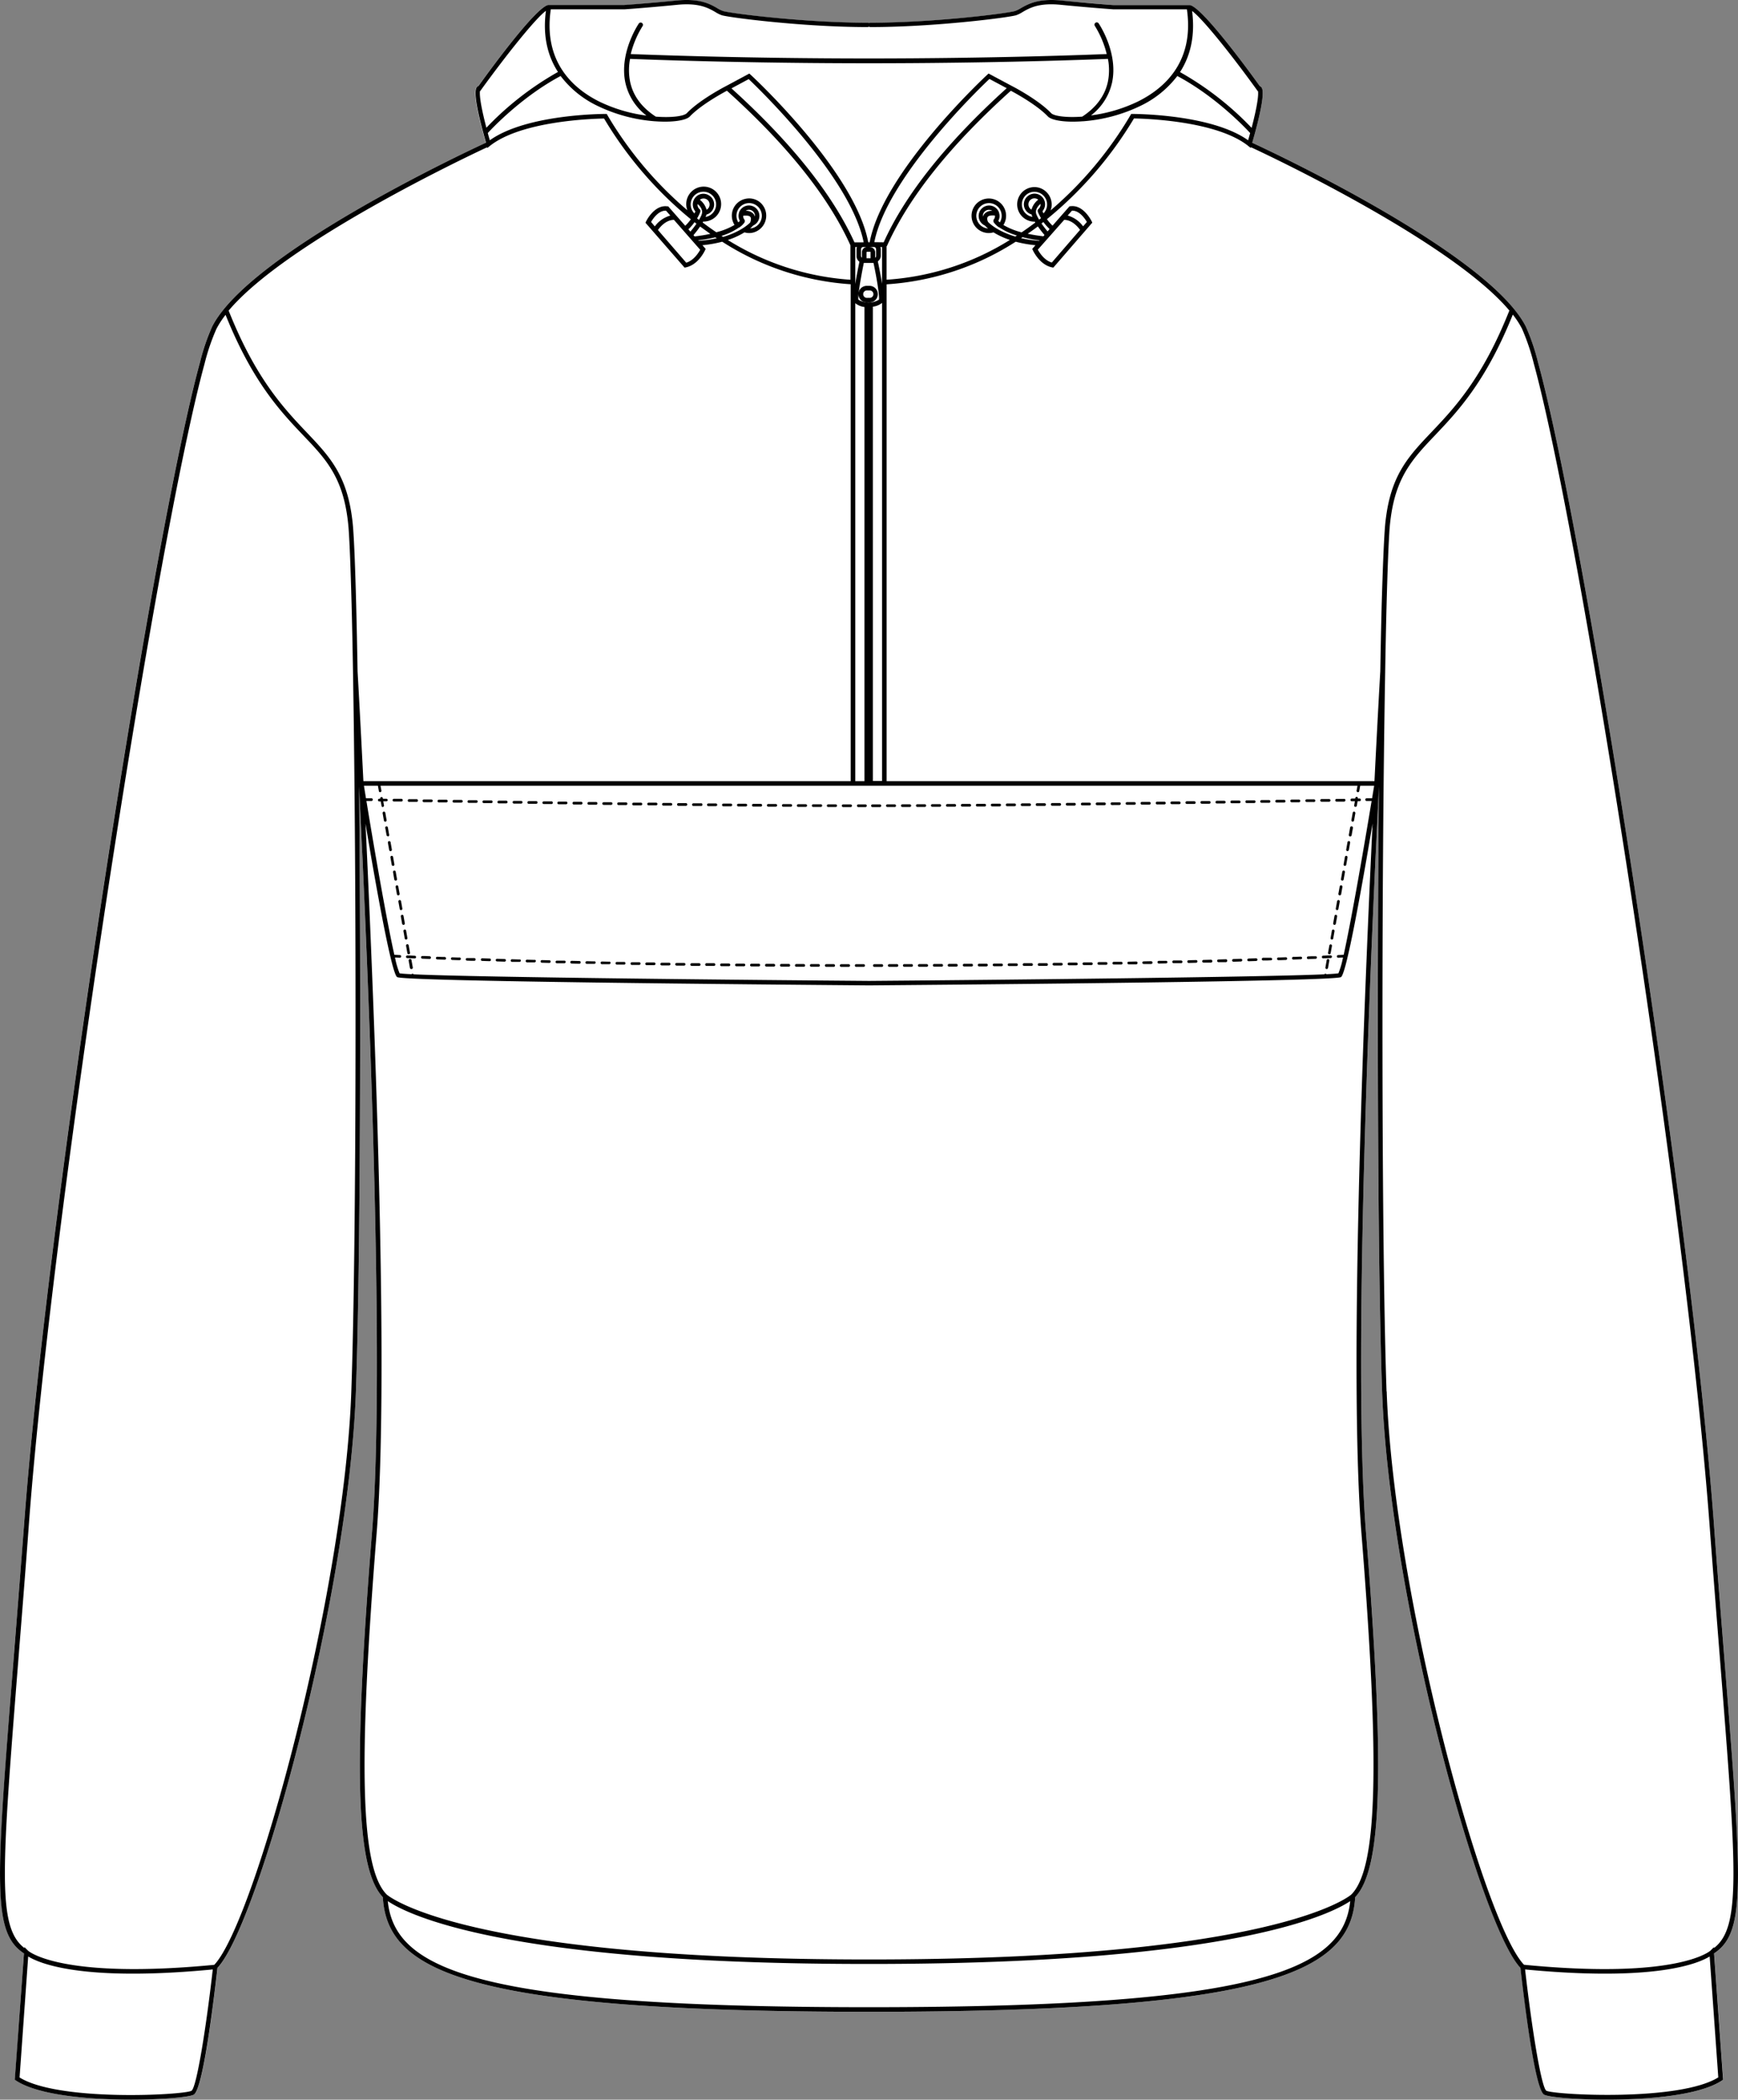 <svg xmlns="http://www.w3.org/2000/svg" viewBox="0 0 498.12 601.63"><rect x="0" y="0" width="498.12" height="601.63" fill="#808080" stroke="none"/><defs><style>.cls-1{fill:#fff;}</style></defs><g id="Layer_2" data-name="Layer 2"><g id="Layer_1-2" data-name="Layer 1"><path class="cls-1" d="M491.29,559.72l2.59,36.21-.32.21c-6.34,4.23-21,5.49-33,5.49-9.19,0-16.83-.74-18-1.45-2.67-1.6-5.82-27.92-6.76-36.31C424.05,551.51,398.18,457,396.12,398.76c-1.29-36.31-1.49-113.56-.91-173.36-2.77,55.72-7.47,166.78-3.71,213.75,5.43,67.89,4.6,96.34-3.1,104.46-1.25,21.3-24,32.84-139.34,32.84S111,564.91,109.72,543.61c-7.7-8.12-8.53-36.57-3.1-104.46,3.76-47-.94-158-3.71-213.74.58,59.8.38,137-.91,173.35C99.94,457,74.07,551.51,62.35,563.87c-.94,8.39-4.09,34.71-6.76,36.31-1.18.71-8.83,1.45-18,1.45-12,0-26.67-1.26-33-5.49l-.32-.21,2.59-36.21c-9.13-6-8-19.94-3-84,.92-11.63,2-24.82,3.11-39.93,5.12-68.09,23.41-193.37,37.43-270.4,5.12-28.18,9.59-49.46,12.9-61.55a60.72,60.72,0,0,1,3.51-10.3C71.49,72.69,132.54,44,139.22,40.91c-.28-1-.55-1.95-.78-2.82-3.22-11.93-2.1-12.88-1.68-13.24a.9.9,0,0,1,.31-.18c4.1-5.67,16.64-22.66,20-23.21h0l.14,0h21.65c.52,0,6.72-.46,15-1.28,6.67-.66,9.54,1,11.64,2.18a7.93,7.93,0,0,0,1.75.85c2.33.67,23.17,3.33,41.4,3.33a.62.62,0,0,1,.38.13.65.65,0,0,1,.38-.13c18.23,0,39.07-2.66,41.4-3.33a7.93,7.93,0,0,0,1.75-.85c2.1-1.2,5-2.84,11.64-2.18,4.12.41,7.73.72,10.38.94s4.32.33,4.58.34h21.65l.14,0h0C344.41,2,357,19,361.06,24.67a1,1,0,0,1,.3.18c.42.36,1.54,1.31-1.67,13.24-.24.87-.51,1.82-.79,2.82,6.68,3.09,67.73,31.78,78.4,52.64a60.72,60.72,0,0,1,3.51,10.3c3.31,12.09,7.78,33.37,12.9,61.55,14,77,32.31,202.31,37.44,270.4,1.13,15.11,2.18,28.3,3.1,39.93C499.32,539.78,500.42,553.72,491.29,559.72Z"/><path d="M249.36,81.91h-.79a2.38,2.38,0,1,0,0,4.75h.79a2.38,2.38,0,0,0,0-4.75Zm0,3.44h-.79a1.07,1.07,0,1,1,0-2.13h.79a1.07,1.07,0,0,1,0,2.13Z"/><path d="M115.71,265a.39.39,0,0,0,.31-.45l-.37-2.11a.39.39,0,0,0-.45-.31.4.4,0,0,0-.32.39.43.43,0,0,1,0,.05l.37,2.11a.39.39,0,0,0,.38.32Z"/><path d="M113.47,252.33a.42.42,0,0,0,.25-.16.38.38,0,0,0,.06-.29l-.37-2.11a.39.39,0,0,0-.45-.31.38.38,0,0,0-.31.38v.06L113,252a.38.38,0,0,0,.37.32Z"/><path d="M114.22,256.55a.37.37,0,0,0,.24-.16.42.42,0,0,0,.07-.29l-.38-2.11a.39.39,0,0,0-.44-.31.4.4,0,0,0-.32.39.13.13,0,0,0,0,.06l.37,2.11a.39.39,0,0,0,.38.32Z"/><path d="M116.45,269.22a.39.39,0,0,0,.31-.45l-.37-2.11a.38.38,0,0,0-.44-.31.4.4,0,0,0-.32.39.13.13,0,0,0,0,.06l.37,2.11a.38.38,0,0,0,.37.31Z"/><path d="M117.44,274.8a.38.38,0,0,0-.32.38.13.13,0,0,0,0,.06l.37,2.11a.38.38,0,0,0,.38.32H118a.4.4,0,0,0,.31-.45l-.38-2.11A.37.37,0,0,0,117.44,274.8Z"/><path d="M116.38,271V271l.37,2.11a.4.4,0,0,0,.38.32h.07a.38.38,0,0,0,.25-.16.35.35,0,0,0,.06-.28l-.37-2.11a.4.4,0,0,0-.45-.32A.39.39,0,0,0,116.38,271Z"/><path d="M115,260.77a.38.38,0,0,0,.25-.16.35.35,0,0,0,.06-.28l-.37-2.11a.39.39,0,0,0-.44-.32.39.39,0,0,0-.32.39v.06l.38,2.11a.38.38,0,0,0,.37.32Z"/><path d="M110.49,235.43a.35.35,0,0,0,.25-.16.39.39,0,0,0,.06-.28l-.37-2.11a.39.39,0,0,0-.45-.31.38.38,0,0,0-.32.38s0,0,0,.06l.37,2.11a.38.38,0,0,0,.38.32Z"/><path d="M111.23,239.66a.42.42,0,0,0,.25-.16.38.38,0,0,0,.06-.29l-.37-2.11a.38.38,0,0,0-.44-.31.37.37,0,0,0-.32.39v0l.38,2.12a.38.38,0,0,0,.38.31Z"/><path d="M109.74,231.21a.38.38,0,0,0,.31-.44l-.21-1.17.91,0a.38.38,0,0,0,.38-.38A.35.35,0,0,0,111,229a.34.34,0,0,0-.27-.12l-1,0,0-.18a.4.4,0,0,0-.45-.31.39.39,0,0,0-.31.39v.09h-.32a.39.39,0,0,0,0,.77h.47l.24,1.31a.38.38,0,0,0,.37.32Z"/><path d="M112,243.88a.39.39,0,0,0,.31-.45l-.37-2.11a.4.4,0,0,0-.45-.31.4.4,0,0,0-.32.39.13.13,0,0,1,0,.06l.37,2.11a.4.4,0,0,0,.38.32Z"/><path d="M112.72,248.1a.33.33,0,0,0,.25-.16.35.35,0,0,0,.06-.28l-.37-2.11a.37.37,0,0,0-.44-.31.38.38,0,0,0-.32.38.13.13,0,0,0,0,.06l.37,2.11a.38.38,0,0,0,.38.32Z"/><path d="M200.89,230.18l-1.78,0h-.37a.4.4,0,0,0-.39.38.38.38,0,0,0,.38.38l2.15,0a.39.39,0,1,0,0-.77Z"/><path d="M170.85,229.81l-2.15,0a.39.39,0,0,0,0,.77l2.15,0a.38.38,0,0,0,.38-.38.41.41,0,0,0-.11-.28A.39.39,0,0,0,170.85,229.81Z"/><path d="M175.14,229.87h0l-2.08,0H173a.38.38,0,0,0-.37.37.41.41,0,0,0,.11.28.37.37,0,0,0,.27.11l2.14,0h0a.39.39,0,0,0,.38-.38A.38.38,0,0,0,175.14,229.87Z"/><path d="M166.56,229.75l-2.15,0a.39.39,0,0,0,0,.77l2.15,0a.39.39,0,0,0,.39-.38.43.43,0,0,0-.11-.28A.39.39,0,0,0,166.56,229.75Z"/><path d="M222.34,230.38h-.45l-1.7,0a.38.38,0,0,0-.38.38.39.39,0,0,0,.38.39h2.15a.39.39,0,0,0,.38-.39.36.36,0,0,0-.11-.27A.37.37,0,0,0,222.34,230.38Z"/><path d="M226.63,230.41h-2.14a0,0,0,0,0,0,0,.38.38,0,0,0-.38.38.4.4,0,0,0,.11.27.39.39,0,0,0,.27.11l2.15,0a.38.38,0,0,0,.38-.38.34.34,0,0,0-.11-.28A.37.37,0,0,0,226.63,230.41Z"/><path d="M153.69,229.56l-1.28,0h-.87a.4.4,0,0,0-.39.38.38.38,0,0,0,.37.38h.88l1.28,0a.4.4,0,0,0,.39-.38A.39.39,0,0,0,153.69,229.56Z"/><path d="M158,229.62l-2.15,0a.4.4,0,0,0-.39.38.39.39,0,0,0,.38.39l2.15,0a.39.39,0,1,0,0-.77Z"/><path d="M162.27,229.69l-2.15,0a.38.38,0,0,0-.38.37.36.36,0,0,0,.1.28.4.4,0,0,0,.27.11s0,0,0,0l2.13,0a.39.39,0,0,0,.39-.37.41.41,0,0,0-.11-.28A.39.39,0,0,0,162.27,229.69Z"/><path d="M179.43,229.92h-2.15a.38.38,0,0,0-.38.37.39.39,0,0,0,.38.39l1.05,0h1.1a.38.38,0,0,0,.38-.38.39.39,0,0,0-.11-.27A.4.4,0,0,0,179.43,229.92Z"/><path d="M196.6,230.13l-2.16,0a.38.38,0,0,0-.38.38.34.34,0,0,0,.1.27.47.47,0,0,0,.27.12l2.16,0a.4.4,0,0,0,.39-.38A.39.39,0,0,0,196.6,230.13Z"/><path d="M230.92,230.44l-2.14,0a.39.39,0,0,0-.39.38.38.38,0,0,0,.38.39h2.15a.4.4,0,0,0,.39-.38.39.39,0,0,0-.11-.27A.41.41,0,0,0,230.92,230.44Z"/><path d="M192.29,230.08l-2.15,0a.38.38,0,0,0-.38.38.36.36,0,0,0,.11.27.34.34,0,0,0,.25.11h.17l2,0h0a.38.38,0,0,0,.38-.38A.4.4,0,0,0,192.29,230.08Z"/><path d="M209.47,230.27l-2.15,0a.38.38,0,0,0-.38.38.35.35,0,0,0,.11.27.37.37,0,0,0,.27.11l2.15,0a.38.38,0,0,0,.38-.38.4.4,0,0,0-.11-.27A.39.39,0,0,0,209.47,230.27Z"/><path d="M183.72,230l-2.14,0a.38.38,0,0,0-.39.38.39.39,0,0,0,.11.27.36.36,0,0,0,.27.12l2.12,0h0a.37.37,0,0,0,.38-.37.36.36,0,0,0-.1-.28A.4.4,0,0,0,183.72,230Z"/><path d="M188,230l-2.11,0h0a.38.38,0,0,0-.38.37.39.39,0,0,0,.37.39h.1l2.05,0a.38.38,0,0,0,.28-.65A.36.36,0,0,0,188,230Z"/><path d="M213.76,230.31l-2.15,0a.38.38,0,0,0-.38.38.39.39,0,0,0,.11.27.36.36,0,0,0,.25.11h2.17a.37.37,0,0,0,.38-.38.4.4,0,0,0-.11-.27A.39.39,0,0,0,213.76,230.31Z"/><path d="M218.05,230.35H215.9a.38.38,0,0,0-.38.38.38.38,0,0,0,.37.38h2.16a.38.38,0,0,0,.38-.38.38.38,0,0,0-.38-.38Z"/><path d="M248.09,230.49h-2.15a.39.39,0,0,0,0,.77h2.15a.39.39,0,0,0,0-.77Z"/><path d="M239.51,230.48h-2.15a.38.38,0,0,0,0,.76h2.15a.38.38,0,0,0,0-.76Z"/><path d="M123.64,229.08l-1.71,0h-.44a.37.37,0,0,0-.38.38.38.38,0,0,0,.1.27.42.42,0,0,0,.26.12h.44l1.72,0a.39.39,0,0,0,.39-.37A.38.38,0,0,0,123.64,229.08Z"/><path d="M149.4,229.49h-1.1l-1,0h0a.38.38,0,0,0-.38.38.39.39,0,0,0,.11.27.36.36,0,0,0,.27.12l1.12,0h1a.39.39,0,0,0,0-.77Z"/><path d="M127.94,229.15l-2.16,0a.38.38,0,0,0-.38.38.39.39,0,0,0,.11.27.36.36,0,0,0,.27.12h0l2.14,0a.38.38,0,0,0,.38-.38A.37.37,0,0,0,127.94,229.15Z"/><path d="M205.18,230.22l-2.15,0a.38.38,0,0,0-.38.38.38.38,0,0,0,.38.39l2.14,0a.39.39,0,0,0,.39-.38A.4.4,0,0,0,205.18,230.22Z"/><path d="M112.89,229.66l1.6,0h.56a.37.37,0,0,0,.38-.37.41.41,0,0,0-.11-.28.37.37,0,0,0-.27-.11l-1.6,0h-.56a.39.39,0,0,0-.38.38.4.4,0,0,0,.11.27A.45.45,0,0,0,112.89,229.66Z"/><path d="M243.8,230.49h-2.15a.38.38,0,0,0-.38.38.39.39,0,0,0,.38.39h2.15a.38.38,0,0,0,0-.76Z"/><path d="M119.35,229l-1.4,0-.76,0a.39.39,0,0,0,0,.77l.75,0,1.4,0a.39.39,0,1,0,0-.77Z"/><path d="M132.23,229.22l-1.88,0h-.27a.38.38,0,1,0,0,.76l2.15,0a.4.4,0,0,0,.39-.38.39.39,0,0,0-.11-.27A.36.36,0,0,0,132.23,229.22Z"/><path d="M235.22,230.46h-2.15a.4.4,0,0,0-.39.38.39.39,0,0,0,.39.38l2.11,0h0a.39.39,0,1,0,0-.77Z"/><path d="M140.81,229.36l-2.15,0a.37.37,0,0,0-.38.37.38.38,0,0,0,.38.39l2.15,0a.38.38,0,0,0,.38-.38.39.39,0,0,0-.11-.27A.34.34,0,0,0,140.81,229.36Z"/><path d="M145.11,229.43l-2.16,0a.38.38,0,0,0-.38.38.43.43,0,0,0,.11.28.37.37,0,0,0,.27.11l1.13,0,1,0a.38.38,0,0,0,.38-.38.38.38,0,0,0-.11-.28A.36.36,0,0,0,145.11,229.43Z"/><path d="M136.52,229.29l-1.68,0h-.46a.39.39,0,0,0-.29.65.39.39,0,0,0,.27.11l2.16,0a.38.38,0,0,0,.27-.65A.36.36,0,0,0,136.52,229.29Z"/><path d="M221.79,276.19l-2.15,0a.38.38,0,0,0-.38.38.4.4,0,0,0,.38.39h2.15a.38.38,0,1,0,0-.76Z"/><path d="M247.52,276.28h-2.14a.38.38,0,1,0,0,.76h2.14a.4.4,0,0,0,.39-.39A.39.39,0,0,0,247.52,276.28Z"/><path d="M208.93,276.08l-2.15,0a.38.38,0,0,0-.38.38.38.38,0,0,0,.38.39l2.14,0a.38.38,0,1,0,0-.76Z"/><path d="M230.37,276.24l-2.15,0a.39.39,0,0,0-.38.39.38.38,0,0,0,.38.38h2.15a.38.38,0,0,0,.38-.38.38.38,0,0,0-.38-.38Z"/><path d="M234.66,276.25h-2.15a.37.37,0,0,0-.38.38.38.38,0,0,0,.38.38h2.14a.39.39,0,0,0,0-.77Z"/><path d="M217.5,276.15h-2.14a.4.4,0,0,0-.39.38.38.38,0,0,0,.38.38s0,0,0,0h2.13a.38.38,0,0,0,.38-.38.34.34,0,0,0-.1-.27A.47.47,0,0,0,217.5,276.15Z"/><path d="M213.22,276.12l-2.15,0a.4.4,0,0,0-.39.38.36.36,0,0,0,.12.27.37.37,0,0,0,.27.11l2.14,0a.4.4,0,0,0,.39-.38.39.39,0,0,0-.11-.27A.4.4,0,0,0,213.22,276.12Z"/><path d="M239,276.27H236.8a.38.38,0,0,0-.38.38.39.39,0,0,0,.38.39h2.14a.38.38,0,1,0,0-.76Z"/><path d="M243.23,276.28h-2.15a.38.38,0,0,0-.37.38.31.31,0,0,0,.11.27.39.39,0,0,0,.25.12h2.16a.39.39,0,0,0,.39-.38A.38.38,0,0,0,243.23,276.28Z"/><path d="M226.08,276.21h-2.15a.38.38,0,0,0-.38.38.39.39,0,0,0,.38.39h2.15a.38.38,0,0,0,.38-.38.39.39,0,0,0-.11-.27A.36.36,0,0,0,226.08,276.21Z"/><path d="M131.76,274.37l-.52,0-1.62-.06h0a.38.38,0,0,0-.38.37v0a.38.38,0,0,0,.37.38l1.62.06.52,0h0a.39.39,0,0,0,0-.77Z"/><path d="M148.9,274.93l-2.15-.07a.38.38,0,0,0-.38.37v0a.38.38,0,0,0,.37.38l.73,0,1.41,0h0a.37.37,0,0,0,.28-.64A.34.34,0,0,0,148.9,274.93Z"/><path d="M140.33,274.66l-2.14-.07h0a.39.39,0,0,0-.38.37v0a.39.39,0,0,0,.37.38l2.14.07h0a.39.39,0,0,0,.28-.65A.45.45,0,0,0,140.33,274.66Z"/><path d="M144.62,274.8l-2.16-.07a.38.38,0,0,0-.38.37v0a.38.38,0,0,0,.37.38l2.16.07a.39.39,0,0,0,.38-.38.35.35,0,0,0-.11-.27A.34.34,0,0,0,144.62,274.8Z"/><path d="M153.19,275.05l-2.14-.06h0a.39.39,0,0,0-.39.37v0a.39.39,0,0,0,.38.38l1.37,0,.78,0a.37.37,0,0,0,.38-.37.34.34,0,0,0-.1-.27A.36.36,0,0,0,153.19,275.05Z"/><path d="M200.35,276l-1,0h-1.1a.38.38,0,0,0-.39.38.39.39,0,0,0,.11.27.4.4,0,0,0,.27.12h2.15a.38.38,0,0,0,.38-.37.41.41,0,0,0-.11-.28A.39.39,0,0,0,200.35,276Z"/><path d="M157.48,275.16l-2.11-.05h-.05a.38.38,0,0,0-.38.37v0a.37.37,0,0,0,.36.37h0l2.14.06h0a.38.38,0,0,0,.38-.37.36.36,0,0,0-.11-.28A.34.34,0,0,0,157.48,275.16Z"/><path d="M123.19,274l-1.31-.06-.83,0h0a.37.37,0,0,0-.38.37v0a.39.39,0,0,0,.36.38l2.15.09h0a.39.39,0,0,0,0-.77Z"/><path d="M127.47,274.21l-.56,0-1.58-.06h0a.39.39,0,0,0-.39.37v0a.38.38,0,0,0,.37.38l2.15.09h0a.38.38,0,0,0,.38-.37.38.38,0,0,0-.37-.4Z"/><path d="M136.05,274.52l-1,0-1.18,0h0a.37.37,0,0,0-.38.37v0a.37.37,0,0,0,.36.37l1.23.05.91,0h0a.39.39,0,0,0,0-.77Z"/><path d="M118.9,273.86l-1.62-.08-.54,0a.38.38,0,0,0-.38.37v0a.38.38,0,0,0,.36.38l2.15.09h0a.38.38,0,0,0,.28-.64A.36.36,0,0,0,118.9,273.86Z"/><path d="M191.78,275.86l-1,0-1.12,0a.4.4,0,0,0-.39.38.41.41,0,0,0,.11.28.39.39,0,0,0,.27.11l1.13,0,1,0a.38.38,0,0,0,.38-.38A.37.37,0,0,0,191.78,275.86Z"/><path d="M187.49,275.79l-2.15,0a.39.39,0,0,0-.39.37.43.43,0,0,0,.11.28.39.39,0,0,0,.27.11l2.15,0a.4.4,0,0,0,.39-.38A.39.39,0,0,0,187.49,275.79Z"/><path d="M196.06,275.92l-2.15,0a.38.38,0,0,0-.38.38.4.4,0,0,0,.38.39l2.15,0a.38.38,0,0,0,.38-.38.38.38,0,0,0-.11-.28A.37.37,0,0,0,196.06,275.92Z"/><path d="M183.2,275.72l-2.15,0a.39.39,0,0,0,0,.77l1.62,0h.53a.4.4,0,0,0,.39-.38A.39.39,0,0,0,183.2,275.72Z"/><path d="M178.91,275.64l-2.1,0h0a.36.36,0,0,0-.39.37.39.39,0,0,0,.36.39h0l2.15,0h0a.39.39,0,0,0,0-.77Z"/><path d="M161.76,275.27l-1.83,0h-.31a.36.36,0,0,0-.39.37v0a.37.37,0,0,0,.36.37h0l.59,0,1.56,0a.4.4,0,0,0,.39-.38.39.39,0,0,0-.11-.27A.34.34,0,0,0,161.76,275.27Z"/><path d="M166.05,275.37l-2.14-.05h0a.39.39,0,1,0,0,.77l2.14.05h0a.4.4,0,0,0,.39-.38.39.39,0,0,0-.11-.27A.4.4,0,0,0,166.05,275.37Z"/><path d="M170.34,275.47l-2.15-.05a.39.39,0,0,0-.39.37.4.4,0,0,0,.38.4l2.14,0h0a.38.38,0,1,0,0-.76Z"/><path d="M174.63,275.56l-2.16-.05a.39.39,0,0,0,0,.77l2.14,0h0a.38.38,0,0,0,0-.76Z"/><path d="M204.64,276h-1.06l-1.09,0a.38.38,0,0,0-.38.38.39.39,0,0,0,.38.39h0l1.5,0h.64a.38.38,0,0,0,.38-.38.41.41,0,0,0-.11-.28A.39.39,0,0,0,204.64,276Z"/><path d="M494.25,475.73c-.92-11.63-2-24.82-3.1-39.93-5.13-68.09-23.42-193.37-37.44-270.4-5.12-28.18-9.59-49.46-12.9-61.55a60.72,60.72,0,0,0-3.51-10.3C426.63,72.69,365.58,44,358.9,40.91c.28-1,.55-1.95.79-2.82,3.21-11.93,2.09-12.88,1.67-13.24a1,1,0,0,0-.3-.18C357,19,344.41,2,341,1.46h0l-.14,0H319.19c-.26,0-1.94-.13-4.58-.34S308.35.56,304.23.15c-6.67-.66-9.54,1-11.64,2.18a7.93,7.93,0,0,1-1.75.85c-2.33.67-23.17,3.33-41.4,3.33a.65.65,0,0,0-.38.13.62.62,0,0,0-.38-.13c-18.23,0-39.07-2.66-41.4-3.33a7.93,7.93,0,0,1-1.75-.85c-2.1-1.2-5-2.84-11.64-2.18-8.24.82-14.44,1.25-15,1.28H157.28l-.14,0h0c-3.4.55-15.94,17.54-20,23.21a.9.9,0,0,0-.31.18c-.42.36-1.54,1.31,1.68,13.24.23.87.5,1.82.78,2.82C132.54,44,71.49,72.69,60.82,93.55a60.72,60.72,0,0,0-3.51,10.3c-3.31,12.09-7.78,33.37-12.9,61.55-14,77-32.31,202.31-37.43,270.4-1.14,15.11-2.19,28.3-3.11,39.93-5.07,64-6.17,78,3,84L4.24,595.93l.32.21c6.34,4.23,21,5.49,33,5.49,9.19,0,16.84-.74,18-1.45,2.67-1.6,5.82-27.92,6.76-36.31C74.07,551.51,99.94,457,102,398.76c1.29-36.3,1.49-113.55.91-173.35,2.77,55.71,7.47,166.77,3.71,213.74-5.43,67.89-4.6,96.34,3.1,104.46,1.25,21.3,24.05,32.84,139.34,32.84s138.09-11.54,139.34-32.84c7.7-8.12,8.53-36.57,3.1-104.46-3.76-47,.94-158,3.71-213.75-.58,59.8-.38,137,.91,173.36,2.06,58.26,27.93,152.75,39.65,165.11.94,8.39,4.09,34.71,6.76,36.31,1.19.71,8.83,1.45,18,1.45,12,0,26.67-1.26,33-5.49l.32-.21-2.59-36.21C500.42,553.72,499.32,539.78,494.25,475.73ZM341.66,3.15c2.94,2.11,11.25,12.48,18.5,22.52l.31.44.08,0c.12.7.12,3.07-1.83,10.53A87.67,87.67,0,0,0,338.2,20.66C341,16.32,342.62,10.61,341.66,3.15ZM297.48,53.71a4.95,4.95,0,1,0-2,9.7,4.78,4.78,0,0,0,1,.1h.08l.16.26c-1.34,1-2.63,1.94-3.92,2.81a19.88,19.88,0,0,1-5.22-2.11,5,5,0,0,0,.67-1.65,4.95,4.95,0,1,0-5.83,3.86,4.66,4.66,0,0,0,1,.1,4.85,4.85,0,0,0,1.32-.2,22.83,22.83,0,0,0,4.7,2.17,75.91,75.91,0,0,1-35.34,11.4V70.56a.54.54,0,0,0,.14-.16C260.47,56.51,272.4,41.57,289.71,26c1.58.84,7.52,4.12,10.6,7.35,1.12,1.17,5,1.77,10,1.4h.05l.08,0a45.74,45.74,0,0,0,16.37-4.39,29,29,0,0,0,10.61-8.58c10.89,5.78,19.39,14.72,20.88,16.34-.18.66-.37,1.35-.58,2.08-10.45-7.46-32.18-7.55-33.13-7.55h-.39L324,33a107.63,107.63,0,0,1-22.9,27.29,6,6,0,0,0,.22-.72A5,5,0,0,0,297.48,53.71Zm12.07,12.16-8.1,9.36c-2.14-.63-3.53-2.82-4-3.7L305,63C307.22,63,308.93,65,309.55,65.87ZM306,61.76l1.22-1.39c2.12-.11,3.73,2.29,4.29,3.23l-1.09,1.25A8.23,8.23,0,0,0,306,61.76Zm-7.8-3.35a2,2,0,0,1,0,.49,1.75,1.75,0,0,1-.59,1l0,0a.38.38,0,0,0-.09.12.24.24,0,0,0-.06.08.58.58,0,0,0-.05.14s0,.06,0,.09,0,.1,0,.15,0,.07,0,.11v0a13.36,13.36,0,0,0,.95,1.93l-.54.42a10.63,10.63,0,0,1-.77-1.49C296.52,60.21,297.49,59.05,298.21,58.41Zm-2.57,1.65a1.69,1.69,0,0,1-.59-.54,1.77,1.77,0,0,1-.25-1.31,1.67,1.67,0,0,1,.74-1.09,1.65,1.65,0,0,1,1.3-.25,1.6,1.6,0,0,1,.73.35A5.44,5.44,0,0,0,295.64,60.06Zm1.83,4.81a29.56,29.56,0,0,0,1.9,2.47l-.32.37c-1.71-.2-3.2-.45-4.5-.73C295.51,66.32,296.48,65.62,297.47,64.87Zm.53,4-.13.14a34.25,34.25,0,0,1-5.22-.77l.43-.28A44.78,44.78,0,0,0,298,68.9Zm2.25-2.56c-.44-.52-1.1-1.35-1.74-2.27l.55-.42a13.37,13.37,0,0,0,1.77,2Zm-1.19-5.2-.27-.58a3.06,3.06,0,0,0,.68-1.4,3,3,0,0,0-.38-2.18h0a3,3,0,0,0-4.27-.94,3,3,0,0,0-1.3,1.92,3,3,0,0,0,.45,2.29,3,3,0,0,0,1.7,1.23,3.22,3.22,0,0,0,.16.5c0,.06.05.12.07.17h-.12a3.66,3.66,0,0,1-2.31-1.56,3.65,3.65,0,0,1,1-5,3.64,3.64,0,0,1,4.58,5.61ZM286.34,61l0-.05a3,3,0,1,0-4.1,3.66,9.8,9.8,0,0,0,.94.86,3.47,3.47,0,0,1-.45-.06,3.64,3.64,0,0,1-1.29-6.6,3.61,3.61,0,0,1,2.73-.54,3.66,3.66,0,0,1,2.85,4.3,3.56,3.56,0,0,1-.46,1.15,4.93,4.93,0,0,1-.45-.43,3,3,0,0,0,.32-.84A3.08,3.08,0,0,0,286.34,61Zm-1.94-.59a2.83,2.83,0,0,0-2.37,1,2,2,0,0,0-.31.68,1.63,1.63,0,0,1,0-.58,1.73,1.73,0,0,1,2-1.36A1.77,1.77,0,0,1,284.4,60.4Zm-1.31,1.75c.27-.37,1-.5,2.06-.4a1.57,1.57,0,0,1,0,.43,1.77,1.77,0,0,1-.35.73,0,0,0,0,1,0,0,.8.8,0,0,0-.08.16.43.43,0,0,0,0,.07s0,.08,0,.12,0,.09,0,.13a.24.24,0,0,1,0,.08,1.77,1.77,0,0,0,.06.17,5.41,5.41,0,0,0,1.52,1.48,0,0,0,0,1,0,0l.07,0a18,18,0,0,0,5.09,2.35c-.16.09-.31.2-.46.3-5.05-1.49-7.39-3.74-7.76-4.12C283,63.37,282.79,62.58,283.09,62.15ZM215.9,64.6a3,3,0,1,0-4.1-3.66l0,.05a3.08,3.08,0,0,0-.07,1.45,3,3,0,0,0,.32.84,3.86,3.86,0,0,1-.45.43,3.8,3.8,0,0,1-.46-1.15,3.64,3.64,0,1,1,4.3,2.84l-.46.06A9.8,9.8,0,0,0,215.9,64.6Zm-2.18-4.2a1.77,1.77,0,0,1,.63-.27,1.74,1.74,0,0,1,2,1.36,1.89,1.89,0,0,1,0,.58,2,2,0,0,0-.31-.68A2.83,2.83,0,0,0,213.72,60.4Zm-1.91,4.78.07,0a0,0,0,0,1,0,0,5.41,5.41,0,0,0,1.52-1.48,1.77,1.77,0,0,0,.06-.17s0,0,0-.08,0-.09,0-.13a.49.49,0,0,0,0-.12.43.43,0,0,0,0-.07.48.48,0,0,0-.08-.16,0,0,0,0,0,0,0,1.77,1.77,0,0,1-.35-.73,2.1,2.1,0,0,1,0-.43c1.05-.1,1.79,0,2.06.4s.06,1.22-.09,1.55c-.37.4-2.71,2.64-7.76,4.13-.15-.1-.3-.21-.46-.3A18,18,0,0,0,211.81,65.18Zm1.56,1.4a4.91,4.91,0,0,0,1.32.2,4.82,4.82,0,0,0,1-.1,5,5,0,0,0,1.75-9,4.88,4.88,0,0,0-3.72-.72,4.93,4.93,0,0,0-3.87,5.84,5,5,0,0,0,.67,1.65,19.59,19.59,0,0,1-5.22,2.1c-1.29-.86-2.58-1.79-3.92-2.8l.16-.26h.08a4.78,4.78,0,0,0,1-.1,5,5,0,1,0-5.83-3.87,5.94,5.94,0,0,0,.21.72A107.44,107.44,0,0,1,174.09,33l-.19-.35h-.39c-.94,0-22.68.09-33.13,7.55-.21-.73-.4-1.42-.58-2.08,1.49-1.62,10-10.56,20.88-16.34a28.94,28.94,0,0,0,10.61,8.58,45.74,45.74,0,0,0,16.37,4.39l.08,0h0c5,.37,8.9-.23,10-1.4,3.07-3.22,9-6.5,10.6-7.35,17.26,15.54,29.17,30.45,35.4,44.3v9.86a76.05,76.05,0,0,1-35.14-11.39A22.83,22.83,0,0,0,213.37,66.58ZM193.16,63l7.52,8.57c-.48.88-1.87,3.07-4,3.7l-8.11-9.36C189.2,65,190.91,63,193.16,63Zm-5.47,1.89L186.6,63.6c.55-.94,2.17-3.35,4.29-3.23l1.23,1.4A8.26,8.26,0,0,0,187.69,64.85Zm13.4-3.37a10.63,10.63,0,0,1-.77,1.49l-.53-.42a13.91,13.91,0,0,0,.94-1.93v0s0-.08,0-.12,0-.09,0-.13,0-.07,0-.1a.58.58,0,0,0-.05-.14.47.47,0,0,0-.06-.09.48.48,0,0,0-.09-.11l0,0a1.75,1.75,0,0,1-.59-1,2.1,2.1,0,0,1,0-.5C200.63,59,201.6,60.2,201.09,61.48Zm2.48,5.5c-1.3.28-2.79.53-4.5.73l-.32-.37c.44-.52,1.18-1.42,1.9-2.47C201.65,65.62,202.62,66.32,203.57,67Zm-3-9.76a1.65,1.65,0,0,1,.73-.35,1.74,1.74,0,0,1,1.3.25,1.67,1.67,0,0,1,.74,1.09,1.77,1.77,0,0,1-.25,1.31,1.67,1.67,0,0,1-.59.53A5.45,5.45,0,0,0,200.55,57.22ZM202.31,62c.06-.17.11-.34.15-.5a3,3,0,0,0,1.7-1.23,3,3,0,0,0,.45-2.29,3,3,0,0,0-1.3-1.92A3,3,0,0,0,199,57h0a3,3,0,0,0-.44,1.57,3.15,3.15,0,0,0,.06.61,3.06,3.06,0,0,0,.68,1.4c-.06.15-.16.35-.27.58a3.61,3.61,0,0,1-1-1.86,3.64,3.64,0,0,1,7.14-1.44,3.61,3.61,0,0,1-.54,2.73,3.66,3.66,0,0,1-2.31,1.56h-.12Zm-3.25,1.68.55.42c-.64.92-1.3,1.75-1.74,2.27l-.58-.66A12.84,12.84,0,0,0,199.06,63.65ZM200.25,69l-.13-.14A44.78,44.78,0,0,0,205,68l.43.28A34.25,34.25,0,0,1,200.25,69Zm49,1.78h-.64a1.49,1.49,0,0,0-1.57,1.4v1.65a.68.68,0,0,1-.27-.53V71.43a.68.68,0,0,1,.47-.64h3.39a.68.68,0,0,1,.47.64v1.91a.68.68,0,0,1-.27.53V72.22A1.5,1.5,0,0,0,249.28,70.82Zm.26,1.4V74h-1.16V72.24a.31.31,0,0,1,.26-.1h.64A.4.4,0,0,1,249.54,72.22Zm-.67-2.78c-3.74-20-32.5-46.91-33.73-48l-.35-.32L208.2,24.6c-.31.16-7.64,3.94-11.34,7.82-.82.86-4.31,1.36-8.91,1-4.06-2.65-6.54-6-7.37-10.07a17.21,17.21,0,0,1,0-6.48c4.27.17,32.37,1.26,68.48,1.26s64.21-1.09,68.48-1.26a17.21,17.21,0,0,1,0,6.48c-.82,4-3.31,7.42-7.37,10.07-4.6.34-8.09-.16-8.91-1-3.7-3.88-11-7.66-11.33-7.82l-6.6-3.53-.35.32c-1.23,1.14-30,28.05-33.73,48.05ZM209.64,25.32l4.94-2.65c3.3,3.13,29.32,28.35,32.95,46.77h-.05a1.84,1.84,0,0,0-.41,0h-2.18C238.59,55.63,226.74,40.78,209.64,25.32ZM246.31,75c-.52,2.53-.92,4.66-1.18,6.38V70.79h.47a2,2,0,0,0-.11.64v1.91A2,2,0,0,0,246.31,75Zm-1.18,11.87a4.89,4.89,0,0,0,2.63,1.09V223.84h-2.63Zm.88-1c-.19-.93.62-5.91,1.56-10.53h2.78c1,4.62,1.75,9.59,1.57,10.52a5.65,5.65,0,0,1-5.91,0Zm4.16,2a4.94,4.94,0,0,0,2.63-1.09v137h-2.63Zm1.44-13a2,2,0,0,0,.83-1.61V71.43a2,2,0,0,0-.12-.64h.48V81.31Q252.4,78.73,251.61,75Zm-.76-5.47a2.23,2.23,0,0,0-.27,0c3.63-18.41,29.66-43.65,33-46.78l4.95,2.65c-17.1,15.46-29,30.31-35.26,44.16Zm-93-66.73H179c.06,0,6.46-.44,15.05-1.29,6.25-.62,8.91.9,10.86,2a9.17,9.17,0,0,0,2,1c2.37.68,23.42,3.38,41.76,3.38a.63.63,0,0,0,.38-.14.66.66,0,0,0,.38.14c18.34,0,39.39-2.7,41.76-3.38a9.17,9.17,0,0,0,2-1c1.95-1.11,4.61-2.63,10.86-2,8.59.85,15,1.28,15,1.29h21.12c2.17,15-6.39,22.62-14,26.4a43.77,43.77,0,0,1-13.49,4,16.28,16.28,0,0,0,6.07-9.54c1.73-8.44-3.64-16.49-3.87-16.83a.65.65,0,1,0-1.08.74,27.71,27.71,0,0,1,3.39,8.05c-4.95.2-32.71,1.26-68.21,1.26s-63.26-1.06-68.21-1.26a27.71,27.71,0,0,1,3.39-8,.65.65,0,0,0-1.08-.74c-.23.34-5.6,8.39-3.87,16.83a16.25,16.25,0,0,0,6.07,9.54,43.85,43.85,0,0,1-13.49-4C164.24,25.37,155.68,17.72,157.85,2.75ZM137.57,26.07l.08,0,.31-.44c7.25-10,15.56-20.41,18.51-22.53-1,7.47.64,13.18,3.45,17.52A87.67,87.67,0,0,0,139.4,36.6C137.45,29.14,137.45,26.77,137.57,26.07Zm-82.65,573c-2.09,1.25-38.07,3.21-49.31-3.8L8.08,560.6c3.33,2.06,15.76,7.27,52.9,3.72C59.13,580.66,56.39,597.93,54.92,599.05Zm45.77-200.34C98.64,456.76,73,550.77,61.41,563,17.35,567.24,8.12,559.05,8,558.91l-1-1,0,.28c-7.8-6-6.54-22-1.76-82.35.92-11.63,2-24.82,3.1-39.93,5.13-68,23.41-193.27,37.42-270.26,5.12-28.14,9.57-49.39,12.87-61.44a61.38,61.38,0,0,1,3.41-10,26.44,26.44,0,0,1,2.61-4c7.75,19.28,15.81,27.76,22.32,34.6C92.89,131,97.62,136,99.38,147c.25,1.57.43,3.11.54,4.58.3,4.18.57,11.25.85,21.62.15,5.71.28,12.12.4,19.08v.08C102.21,253,102.23,355.23,100.69,398.71Zm1.79-206.35c-.12-7-.25-13.43-.4-19.15-.27-10.4-.55-17.49-.86-21.68-.1-1.51-.29-3.09-.54-4.69-1.83-11.45-6.68-16.55-12.82-23C81.36,117,73.28,108.5,65.53,89c16.39-19.47,67.55-43.75,74.06-46.79l.06.2.77-.61c9.06-7.2,29.64-7.79,32.71-7.84A109.84,109.84,0,0,0,198,62.83a12.71,12.71,0,0,1-1.61,1.86l-4.88-5.56-.24,0c-3.68-.54-6,4.1-6.09,4.3l-.19.39L196.2,76.68l.37-.07c3.58-.73,5.42-4.74,5.5-4.91l.17-.38-.92-1.06a34.8,34.8,0,0,0,5.67-1,77.47,77.47,0,0,0,36.82,12.19V223.84H104.15C103.24,205.58,102.55,193.61,102.48,192.36ZM249.06,575.14c-112,0-135.88-10.67-137.92-30.4,5.64,3.81,33,17.66,133.33,18h9.18c100.3-.38,127.69-14.23,133.33-18C384.94,564.47,361,575.14,249.06,575.14ZM390.19,439.25c5.37,67.11,4.56,96.15-2.9,103.61h0c-.9.78-22.6,18.17-133.63,18.59h-9.18c-111-.42-132.71-17.8-133.63-18.58v0c-7.46-7.46-8.27-36.5-2.9-103.61,3.53-44.21-.41-145-3.19-203.29,3,18.11,7.47,43,9.06,44,1.93,1.23,104,2.13,135.26,2.38h0c31.24-.25,133.32-1.15,135.26-2.38,1.58-1,6-25.94,9.05-44C390.6,294.21,386.66,395,390.19,439.25Zm3.06-210.51-1.58,0a.4.4,0,0,0-.27.12.34.34,0,0,0-.1.27.38.38,0,0,0,.38.38h0l1.43,0c-2.57,15.56-5.95,34.81-8,44.07l-1.59.08a.38.38,0,0,0-.36.4.38.38,0,0,0,.38.37h0l1.37-.07a24,24,0,0,1-1.31,4.53c-.44.09-1.63.17-3.44.26a.34.34,0,0,0-.22-.13.37.37,0,0,0-.38.16c-19.12.85-98.09,1.64-130.5,1.89-32.41-.25-111.39-1-130.5-1.89a.38.38,0,0,0-.38-.16.34.34,0,0,0-.22.13c-1.81-.09-3-.17-3.44-.26a24,24,0,0,1-1.31-4.53l1.38.07h0a.38.38,0,0,0,.38-.37.38.38,0,0,0-.36-.4l-1.59-.08c-2.08-9.26-5.46-28.51-8-44.07l1.44,0a.4.4,0,0,0,.39-.38.39.39,0,0,0-.11-.27.36.36,0,0,0-.27-.12l-1.58,0c-.2-1.22-.39-2.42-.58-3.59h4l.27,1.53a.38.38,0,0,0,.38.31H109a.4.4,0,0,0,.24-.16.43.43,0,0,0,.07-.29l-.25-1.39H253.45a.29.29,0,0,0,.1,0l.1,0H389.06l-.25,1.39a.42.42,0,0,0,.07.29.4.4,0,0,0,.24.16h.07a.38.38,0,0,0,.38-.31l.27-1.53h4C393.64,226.32,393.45,227.52,393.25,228.74ZM396,173.21c-.15,5.72-.28,12.16-.4,19.14-.07,1.23-.76,13.21-1.67,31.49H254.11V81.47a77.59,77.59,0,0,0,37-12.21,34.48,34.48,0,0,0,5.66,1l-.92,1.06.17.38c.08.17,1.93,4.18,5.5,4.91l.37.07,11.17-12.89-.19-.39c-.1-.2-2.41-4.84-6.09-4.3l-.24,0-4.88,5.56a12.61,12.61,0,0,1-1.6-1.86A110.27,110.27,0,0,0,325,33.94c3.06.05,23.64.64,32.7,7.84l.77.61.06-.2c6.51,3,57.67,27.32,74.06,46.79-7.75,19.52-15.83,28-22.33,34.85-6.14,6.46-11,11.56-12.82,23-.25,1.6-.44,3.18-.54,4.69C396.6,155.72,396.31,162.81,396,173.21Zm1.39,225.5C395.89,355.23,395.91,253,397,192.4v-.08c.12-7,.25-13.37.4-19.07.28-10.38.56-17.46.85-21.63.11-1.47.29-3,.54-4.58,1.76-11,6.49-16,12.48-22.3,6.5-6.84,14.56-15.32,22.31-34.6a26.38,26.38,0,0,1,2.61,4,61.94,61.94,0,0,1,3.41,10.06c3.3,12,7.75,33.29,12.87,61.44,14,77,32.3,202.21,37.42,270.26,1.13,15.11,2.18,28.3,3.1,39.94,4.78,60.37,6,76.38-1.76,82.35l0-.26-1,1c-.09.08-9.23,8.35-53.44,4.05C425.12,550.77,399.48,456.76,397.43,398.71Zm95.08,196.54c-11.24,7-47.22,5-49.3,3.81-1.47-1.13-4.22-18.4-6.07-34.74,37.14,3.55,49.57-1.66,52.9-3.72Z"/><path d="M384.41,253.68a.39.39,0,0,0-.44.31l-.38,2.11a.4.4,0,0,0,.31.45H384a.39.39,0,0,0,.38-.32l.37-2.11a.13.13,0,0,0,0-.06A.4.4,0,0,0,384.41,253.68Z"/><path d="M385.16,249.46a.39.39,0,0,0-.45.31l-.37,2.11a.39.39,0,0,0,.31.45h.07a.39.39,0,0,0,.38-.32l.37-2.11v-.06A.38.38,0,0,0,385.16,249.46Z"/><path d="M383.66,257.9a.4.4,0,0,0-.44.32l-.37,2.11a.35.35,0,0,0,.06.28.38.38,0,0,0,.25.16h.07a.38.38,0,0,0,.37-.32l.38-2.11v-.06A.39.39,0,0,0,383.66,257.9Z"/><path d="M386.65,241a.4.4,0,0,0-.45.31l-.37,2.11a.39.39,0,0,0,.31.45h.07a.4.4,0,0,0,.38-.32l.37-2.11a.13.13,0,0,1,0-.06A.4.4,0,0,0,386.65,241Z"/><path d="M385.9,245.24a.37.37,0,0,0-.44.31l-.37,2.11a.38.38,0,0,0,.06.29.37.37,0,0,0,.25.15h.06a.38.38,0,0,0,.38-.32l.37-2.11a.13.13,0,0,0,0-.06A.38.38,0,0,0,385.9,245.24Z"/><path d="M381,270.89l-.37,2.11a.35.35,0,0,0,.06.28.38.38,0,0,0,.25.16H381a.38.38,0,0,0,.37-.32l.38-2.11V271a.39.39,0,0,0-.31-.39A.4.4,0,0,0,381,270.89Z"/><path d="M382.17,266.35a.38.38,0,0,0-.44.31l-.37,2.11a.37.37,0,0,0,.06.29.42.42,0,0,0,.25.16h.07a.38.38,0,0,0,.37-.31l.37-2.11a.13.13,0,0,0,0-.06A.4.4,0,0,0,382.17,266.35Z"/><path d="M382.92,262.13a.39.39,0,0,0-.45.31l-.37,2.11a.39.39,0,0,0,.31.45h.07a.39.39,0,0,0,.38-.32l.37-2.11s0,0,0-.06A.4.4,0,0,0,382.92,262.13Z"/><path d="M380.68,274.8a.37.37,0,0,0-.44.31l-.37,2.11a.39.39,0,0,0,.31.45h.06a.38.38,0,0,0,.38-.32l.37-2.11a.13.13,0,0,0,0-.06A.38.38,0,0,0,380.68,274.8Z"/><path d="M387.39,236.79a.38.38,0,0,0-.44.31l-.37,2.11a.39.39,0,0,0,.31.45H387a.38.38,0,0,0,.38-.31l.38-2.12v0A.37.37,0,0,0,387.39,236.79Z"/><path d="M388.14,232.57a.37.37,0,0,0-.44.31l-.38,2.11a.39.39,0,0,0,.31.44h.07a.38.38,0,0,0,.38-.32l.37-2.11s0,0,0-.06A.4.4,0,0,0,388.14,232.57Z"/><path d="M334,230.37a.34.34,0,0,0,.1-.27.38.38,0,0,0-.39-.38l-2.14,0a.39.39,0,0,0,0,.77l2.15,0A.45.45,0,0,0,334,230.37Z"/><path d="M325.4,230.49a.36.36,0,0,0,.11-.28.37.37,0,0,0-.39-.37h0l-1.68,0H323a.39.39,0,0,0-.27.11.4.4,0,0,0-.11.27.38.38,0,0,0,.38.38h0l2.14,0A.37.37,0,0,0,325.4,230.49Z"/><path d="M329.8,230.16a.38.38,0,0,0-.39-.38l-2.14,0a.39.39,0,0,0-.27.11.41.41,0,0,0-.11.28.39.39,0,0,0,.39.38l2.15,0A.38.38,0,0,0,329.8,230.16Z"/><path d="M372.34,229.88h0a.39.39,0,0,0,0-.77l-2.15,0a.37.37,0,0,0-.37.39.38.38,0,0,0,.38.38h0l2.11,0Z"/><path d="M380.93,229.73a.36.36,0,0,0,.27-.12.38.38,0,0,0-.28-.65l-2.15,0a.36.36,0,0,0-.27.12.39.39,0,0,0-.11.27.4.4,0,0,0,.39.38l1.4,0Z"/><path d="M316.82,230.6a.38.38,0,0,0-.26-.65h0l-1.22,0h-.92a.38.38,0,0,0,0,.76h0l2.13,0A.36.36,0,0,0,316.82,230.6Z"/><path d="M312.65,230.38a.38.38,0,0,0-.38-.38h0l-2.1,0a.36.36,0,0,0-.27.12.38.38,0,0,0,.28.65l2.14,0A.38.38,0,0,0,312.65,230.38Z"/><path d="M376.64,229.81a.39.39,0,0,0,0-.77h-.41l-1.73,0a.37.37,0,0,0-.27.11.41.41,0,0,0-.11.28.38.38,0,0,0,.38.37h0l1.72,0Z"/><path d="M320.84,230.66a.39.39,0,0,0,.38-.39.37.37,0,0,0-.39-.37h-2.14a.38.38,0,0,0-.27.12.39.39,0,0,0-.11.27.38.38,0,0,0,.39.38h.44Z"/><path d="M252.56,230.87a.38.38,0,0,0-.38-.38H250a.39.39,0,0,0,0,.77h2.15A.38.38,0,0,0,252.56,230.87Z"/><path d="M364,229.91a.36.36,0,0,0,.1-.28.37.37,0,0,0-.38-.37l-2.15,0a.39.39,0,0,0-.38.39.39.39,0,0,0,.38.38h0l2.15,0A.39.39,0,0,0,364,229.91Z"/><path d="M350.88,230.23a.36.36,0,0,0,.27-.12.38.38,0,0,0-.28-.65h0l-1.17,0h-1a.39.39,0,0,0,0,.77h1Z"/><path d="M338,230.42a.36.36,0,0,0,.26-.11.35.35,0,0,0,.1-.27.38.38,0,0,0-.38-.38l-2.15,0a.39.39,0,0,0-.27.11.41.41,0,0,0-.11.28.39.39,0,0,0,.39.37l2.11,0S338,230.43,338,230.42Z"/><path d="M355.17,230.16a.34.34,0,0,0,.27-.12.39.39,0,0,0,.11-.27.38.38,0,0,0-.39-.38l-2.14,0a.38.38,0,0,0-.38.39.38.38,0,0,0,.38.38h0l1,0Z"/><path d="M269.73,230.8a.38.38,0,0,0-.39-.38l-2.14,0a.39.39,0,0,0-.39.38.4.4,0,0,0,.39.38h2.15A.39.39,0,0,0,269.73,230.8Z"/><path d="M346.59,230.3a.45.45,0,0,0,.27-.12.39.39,0,0,0,.11-.27.4.4,0,0,0-.39-.38h-.87l-1.28,0a.39.39,0,0,0-.38.39.4.4,0,0,0,.39.38l1.28,0Z"/><path d="M342.57,230.24a.39.39,0,0,0,.11-.27.4.4,0,0,0-.39-.38l-2.15,0a.45.45,0,0,0-.27.12.39.39,0,0,0-.11.27.4.4,0,0,0,.39.38l2.15,0A.36.36,0,0,0,342.57,230.24Z"/><path d="M368.43,229.56a.39.39,0,0,0-.39-.37l-2.15,0a.39.39,0,0,0-.38.39.4.4,0,0,0,.39.38l2.15,0A.39.39,0,0,0,368.43,229.56Z"/><path d="M286.89,230.67a.38.38,0,0,0-.39-.38l-2.14,0a.39.39,0,0,0-.27.11.4.4,0,0,0-.11.27.39.39,0,0,0,.38.39h0l2.14,0A.4.4,0,0,0,286.89,230.67Z"/><path d="M383.07,229.69h.58l1.58,0a.45.45,0,0,0,.27-.12.4.4,0,0,0,.11-.27c0-.22-.16-.43-.4-.38l-2.14,0a.39.39,0,0,0-.38.39A.38.38,0,0,0,383.07,229.69Z"/><path d="M290.8,231a.37.37,0,0,0,.27-.11.32.32,0,0,0,.11-.27.38.38,0,0,0-.38-.38l-2.15,0a.39.39,0,0,0-.27.11.4.4,0,0,0-.11.27.39.39,0,0,0,.39.39l1.8,0Z"/><path d="M389.52,228.81h-.33v-.09a.39.39,0,0,0-.31-.39.4.4,0,0,0-.45.31l0,.18-1,0a.34.34,0,0,0-.27.12.38.38,0,0,0,.27.65h0l.89,0-.2,1.17a.38.38,0,0,0,.31.44h.07a.38.38,0,0,0,.37-.32l.23-1.31h.48a.39.39,0,1,0,0-.77Z"/><path d="M265.32,231.1a.36.36,0,0,0,.12-.27.39.39,0,0,0-.39-.38H262.9a.38.38,0,0,0-.38.38.39.39,0,0,0,.39.39h0l2.12,0A.37.37,0,0,0,265.32,231.1Z"/><path d="M273.91,231.05a.4.4,0,0,0,.11-.27.38.38,0,0,0-.39-.39,0,0,0,0,0,0,0h-2.13a.38.38,0,0,0-.38.39.38.38,0,0,0,.38.38l2.15,0A.39.39,0,0,0,273.91,231.05Z"/><path d="M282.22,231.09a.38.38,0,0,0,.38-.38.38.38,0,0,0-.39-.38h-2.14a.38.38,0,0,0-.38.38.38.38,0,0,0,.38.38h2.15Z"/><path d="M277.93,231.13a.36.36,0,0,0,.27-.12.39.39,0,0,0,.11-.27.38.38,0,0,0-.39-.38l-1.69,0h-.45a.39.39,0,0,0-.27.11.4.4,0,0,0-.11.27.39.39,0,0,0,.38.39h2.15Z"/><path d="M295.48,230.58a.4.4,0,0,0-.39-.38l-2.15,0a.45.45,0,0,0-.27.12.38.38,0,0,0,.28.65l2.15,0A.39.39,0,0,0,295.48,230.58Z"/><path d="M260.76,231.23a.39.39,0,0,0,.27-.11.35.35,0,0,0,.11-.27.38.38,0,0,0-.38-.38h-2.15a.38.38,0,1,0,0,.76h2.14Z"/><path d="M359.84,229.7a.37.37,0,0,0-.39-.37l-2.14,0a.39.39,0,0,0-.38.39.38.38,0,0,0,.38.38h0l2.15,0A.38.38,0,0,0,359.84,229.7Z"/><path d="M304,230.76a.39.39,0,0,0,.11-.27.4.4,0,0,0-.39-.38l-2.16,0a.36.36,0,0,0-.27.12.34.34,0,0,0-.1.27.38.38,0,0,0,.38.38l2.16,0A.47.47,0,0,0,304,230.76Z"/><path d="M308,230.83a.39.39,0,0,0,0-.77l-2.15,0a.36.36,0,0,0-.27.12.39.39,0,0,0-.11.27.38.38,0,0,0,.38.38h0l2.08,0Z"/><path d="M256.47,231.25a.39.39,0,0,0,0-.77h-2.15a.38.38,0,0,0,0,.76h2.15Z"/><path d="M299.66,230.81a.39.39,0,0,0,.11-.27.4.4,0,0,0-.39-.38H299l-1.78,0a.39.39,0,0,0-.38.39.4.4,0,0,0,.39.38l2.15,0A.4.4,0,0,0,299.66,230.81Z"/><path d="M377.09,274h0l-1,0-1.17.05a.38.38,0,0,0-.36.4.38.38,0,0,0,.38.37h0l2.14-.09a.39.39,0,0,0,.36-.39h0A.37.37,0,0,0,377.09,274Z"/><path d="M368.52,274.29h0l-1.62.06-.52,0a.39.39,0,0,0-.37.4.39.39,0,0,0,.39.37h0l.58,0,1.56-.06a.38.38,0,0,0,.37-.38v0A.38.38,0,0,0,368.52,274.29Z"/><path d="M360,274.59h0l-2.14.07a.39.39,0,0,0-.37.4.38.38,0,0,0,.38.37h0l2.15-.07a.39.39,0,0,0,.37-.38v0A.39.39,0,0,0,360,274.59Z"/><path d="M381.38,273.76l-.53,0-1.63.08a.36.36,0,0,0-.27.12.4.4,0,0,0-.1.28.38.38,0,0,0,.38.36h0l2.15-.09a.38.38,0,0,0,.36-.38v0A.38.38,0,0,0,381.38,273.76Z"/><path d="M372.81,274.12h0l-1.58.06-.56,0a.38.38,0,0,0-.37.4.39.39,0,0,0,.38.37h0l2.14-.09a.38.38,0,0,0,.37-.37v0A.39.39,0,0,0,372.81,274.12Z"/><path d="M364.23,274.45h0l-1.21,0-.93,0a.39.39,0,1,0,0,.77h0l.92,0,1.23-.05a.38.38,0,0,0,.37-.38h0A.39.39,0,0,0,364.23,274.45Z"/><path d="M347.07,275l-2.14.06a.36.36,0,0,0-.27.12.34.34,0,0,0-.1.27.37.37,0,0,0,.38.37h0l.78,0,1.37,0a.39.39,0,0,0,.37-.38v0A.4.4,0,0,0,347.07,275Z"/><path d="M287.05,276.1l-2.15,0a.38.38,0,0,0-.38.38.4.4,0,0,0,.39.38l2.15,0a.4.4,0,0,0,.27-.11.39.39,0,0,0,.11-.27A.4.4,0,0,0,287.05,276.1Z"/><path d="M355.66,274.73l-2.16.07a.39.39,0,0,0-.37.39.4.4,0,0,0,.39.38h0l2.14-.07a.38.38,0,0,0,.37-.38v0A.38.38,0,0,0,355.66,274.73Z"/><path d="M278.47,276.17l-2.14,0a.38.38,0,0,0-.38.38.38.38,0,0,0,.38.38h2.15a.36.36,0,0,0,.27-.12.39.39,0,0,0,.11-.27A.38.38,0,0,0,278.47,276.17Z"/><path d="M291.34,276.05l-2.15,0a.38.38,0,1,0,0,.76l2.15,0a.37.37,0,0,0,.37-.39A.38.38,0,0,0,291.34,276.05Z"/><path d="M299.91,276h-1.1l-1,0a.39.39,0,0,0-.27.11.41.41,0,0,0-.11.28.37.37,0,0,0,.38.37h2.15a.4.4,0,0,0,.38-.39A.38.38,0,0,0,299.91,276Z"/><path d="M274.2,276.2H272a.4.4,0,0,0-.38.39.38.38,0,0,0,.38.38h2.16a.39.39,0,0,0,0-.77Z"/><path d="M295.64,276h0l-1.51,0h-.63a.39.39,0,0,0-.38.39.38.38,0,0,0,.39.38l1.05,0h1.11a.36.36,0,0,0,.25-.11.43.43,0,0,0,.11-.28A.38.38,0,0,0,295.64,276Z"/><path d="M269.9,276.22l-2.15,0a.38.38,0,0,0-.38.38.38.38,0,0,0,.38.38h2.15a.38.38,0,0,0,.38-.38A.39.39,0,0,0,269.9,276.22Z"/><path d="M257,276.27h-2.14a.38.38,0,1,0,0,.76H257a.39.39,0,1,0,0-.77Z"/><path d="M252.74,276.28H250.6a.39.39,0,0,0-.39.38.4.4,0,0,0,.39.39h2.14a.38.38,0,1,0,0-.76Z"/><path d="M265.61,276.25h-2.15a.39.39,0,0,0-.38.39.38.38,0,0,0,.39.38h2.14a.38.38,0,0,0,0-.76Z"/><path d="M261.32,276.26h-2.14a.38.38,0,0,0-.39.38.39.39,0,0,0,.39.38h2.14a.39.39,0,0,0,0-.77Z"/><path d="M282.77,276.14h-2.15a.42.42,0,0,0-.27.12.35.35,0,0,0-.11.27.38.38,0,0,0,.38.38h2.11s0,0,0,0a.39.39,0,0,0,.37-.38A.38.38,0,0,0,282.77,276.14Z"/><path d="M338.5,275.22h-.58l-1.56,0a.34.34,0,0,0-.27.12.39.39,0,0,0-.11.27.4.4,0,0,0,.39.38l1.57,0,.58,0a.38.38,0,0,0,.37-.37v0A.37.37,0,0,0,338.5,275.22Z"/><path d="M329.93,275.42l-2.15.05a.39.39,0,0,0-.27.11.39.39,0,0,0,.28.65h0l2.14,0h0a.39.39,0,0,0,.37-.4A.39.39,0,0,0,329.93,275.42Z"/><path d="M334.21,275.32l-1,0-1.13,0a.39.39,0,0,0,0,.77h0l2.14-.05a.38.38,0,0,0,.37-.38v0A.38.38,0,0,0,334.21,275.32Z"/><path d="M351.36,274.86l-2.14.07a.38.38,0,0,0,0,.76h0l1.41,0,.73,0a.38.38,0,0,0,.37-.38h0A.38.38,0,0,0,351.36,274.86Z"/><path d="M342.79,275.1h0l-2.13.05a.38.38,0,0,0-.37.39.39.39,0,0,0,.38.38h0l2.15-.06a.38.38,0,0,0,.37-.37v0A.38.38,0,0,0,342.79,275.1Z"/><path d="M325.64,275.51l-2.15.05a.4.4,0,0,0-.27.11.42.42,0,0,0-.1.28.38.38,0,0,0,.38.37h0l2.14,0a.34.34,0,0,0,.27-.12.39.39,0,0,0,.11-.27A.38.38,0,0,0,325.64,275.51Z"/><path d="M308.49,275.82l-1.13,0-1,0a.4.4,0,0,0-.27.11.36.36,0,0,0-.1.28.38.38,0,0,0,.38.38l1,0,1.13,0a.39.39,0,0,0,.27-.11.41.41,0,0,0,.11-.28A.39.39,0,0,0,308.49,275.82Z"/><path d="M312.78,275.76h0l-2.14,0a.39.39,0,0,0-.38.39.4.4,0,0,0,.39.38l2.15,0a.38.38,0,0,0,0-.76Z"/><path d="M321.35,275.6h0l-2.13,0a.34.34,0,0,0-.27.12.38.38,0,0,0,.27.65h0l2.14,0a.39.39,0,0,0,.38-.4A.38.38,0,0,0,321.35,275.6Z"/><path d="M304.2,275.89l-2.14,0a.34.34,0,0,0-.27.12.35.35,0,0,0-.11.27.38.38,0,0,0,.38.38h0l2.14,0a.4.4,0,0,0,.27-.12.39.39,0,0,0,.11-.27A.38.38,0,0,0,304.2,275.89Z"/><path d="M317.06,275.68l-2.14,0a.39.39,0,0,0-.27.11.43.43,0,0,0-.11.28.39.39,0,0,0,.39.38h.49l1.66,0a.39.39,0,0,0,0-.77Z"/></g></g></svg>